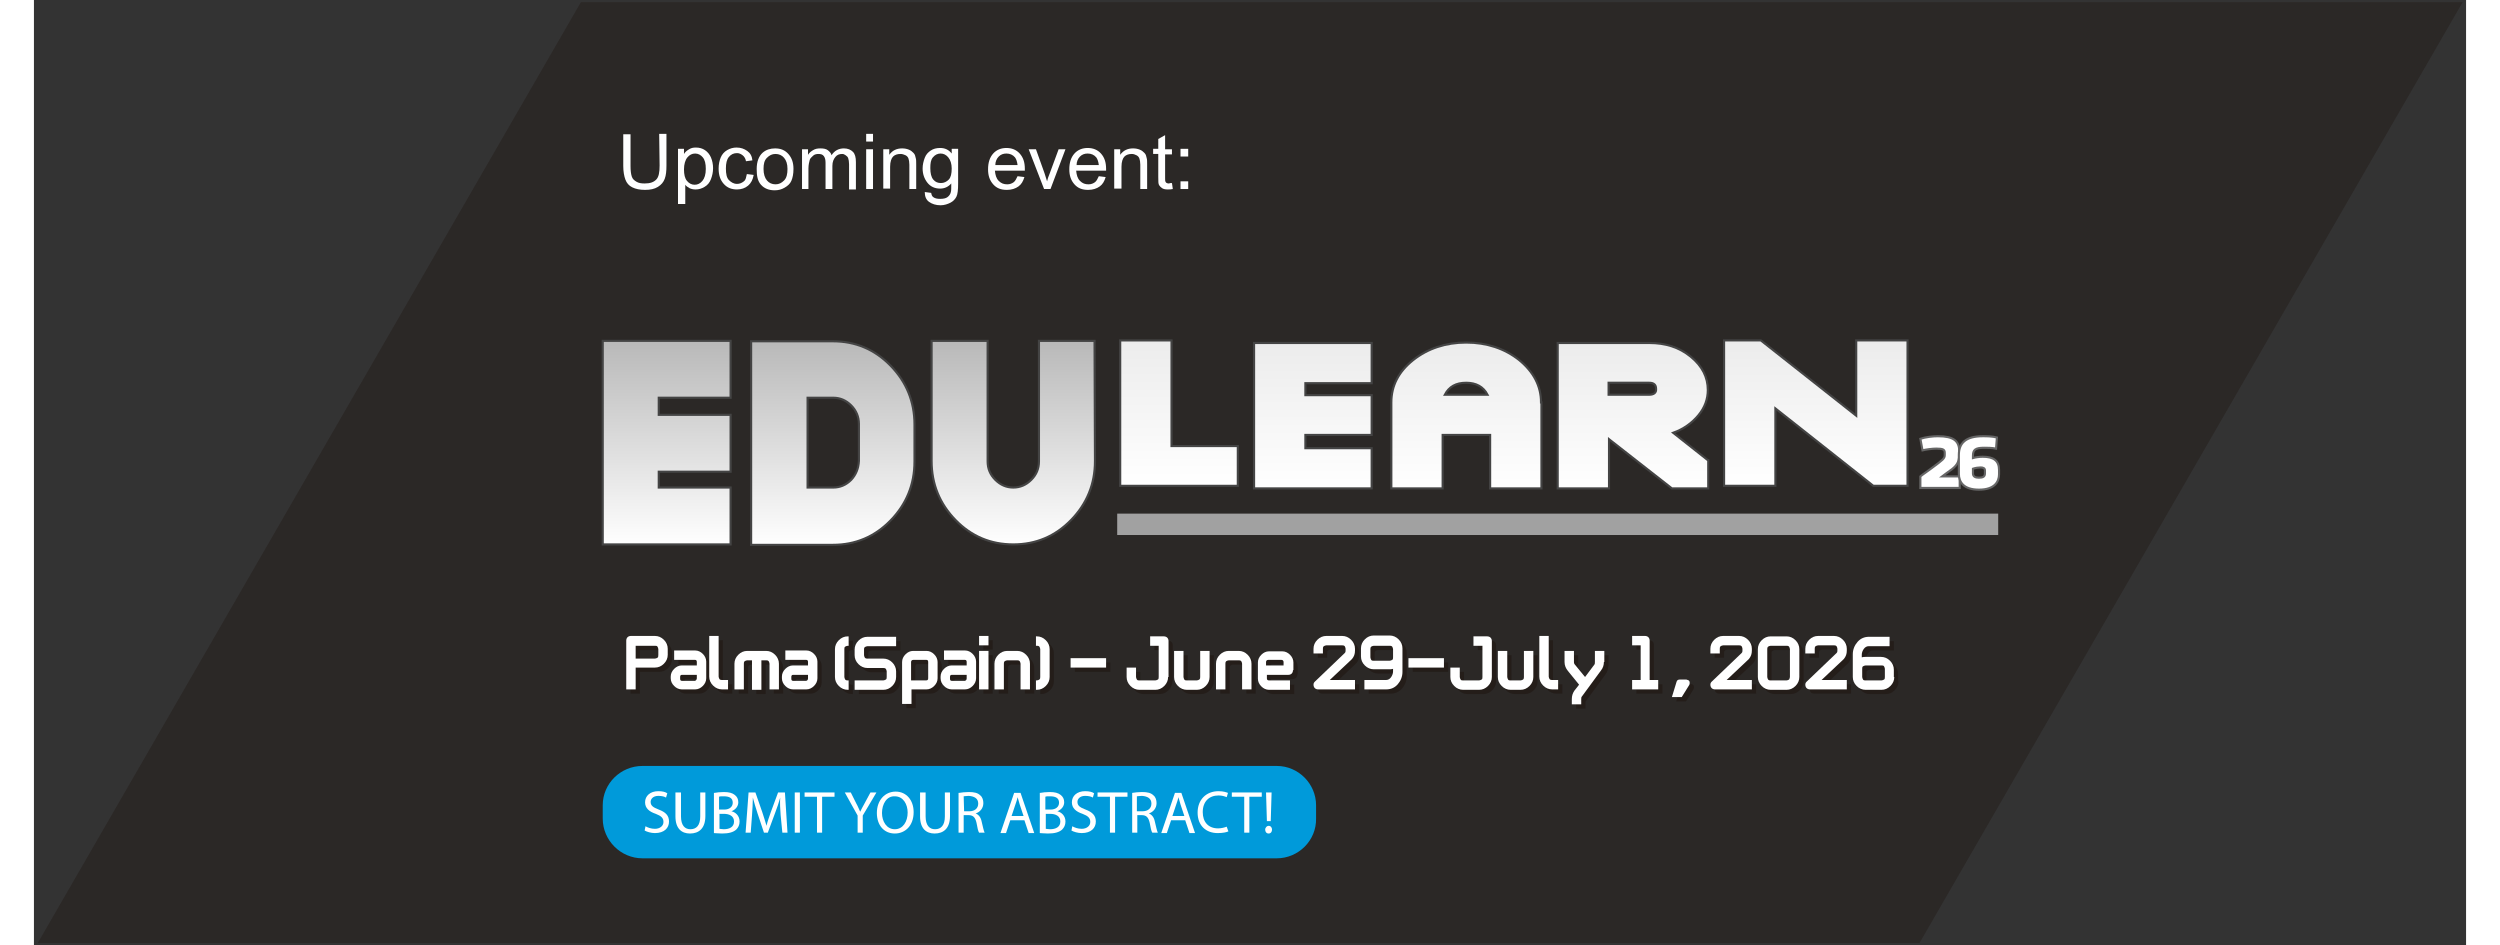 <svg width="449.67" height="170" xmlns="http://www.w3.org/2000/svg" x="0px" y="0px"
     viewBox="0 0 568.7 221" style="enable-background:new 0 0 568.7 221;" xml:space="preserve">

<rect x="0" y="0" width="568.7" height="221" fill="#333333" stroke="none"/>

<style type="text/css">
    .st0{opacity:0.44;enable-background:new    ;}
    .st1{fill:#211915;}
    .st2{fill:#FFFFFF;}
    .st3{fill:#009ADA;}
    .st4{opacity:0.73;}
    .st5{fill:url(#SVGID_1_);stroke:#444444;stroke-width:0.5;}
    .st6{fill:url(#SVGID_2_);stroke:#444444;stroke-width:0.5;}
    .st7{fill:url(#SVGID_3_);stroke:#444444;stroke-width:0.5;}
    .st8{fill:url(#SVGID_4_);stroke:#444444;stroke-width:0.5;}
    .st9{fill:url(#SVGID_5_);stroke:#444444;stroke-width:0.5;}
    .st10{fill:url(#SVGID_6_);stroke:#444444;stroke-width:0.5;}
    .st11{fill:url(#SVGID_7_);stroke:#444444;stroke-width:0.5;}
    .st12{fill:url(#SVGID_8_);stroke:#444444;stroke-width:0.5;}
    .st13{fill:#A1A1A1;}
    .st14{fill:#FFFFFF;stroke:#666666;stroke-width:0.5;}
</style>
    <g class="st0">
                <g>
                    <polygon class="st1" points="440.9,220.5 0.9,220.5 127.9,0.5 567.9,0.5 		"/>
                </g>
            </g>
    <g>
                <path class="st2" d="M146.2,31.3h1.7v7.4c0,1.3-0.1,2.3-0.4,3.1s-0.8,1.4-1.6,1.9s-1.8,0.7-3,0.7s-2.2-0.2-3-0.6s-1.3-1-1.6-1.8
		s-0.5-1.9-0.5-3.2v-7.4h1.7v7.4c0,1.1,0.1,1.9,0.3,2.5s0.6,0.9,1.1,1.2s1.1,0.4,1.9,0.4c1.3,0,2.1-0.3,2.7-0.9s0.8-1.7,0.8-3.3
		L146.2,31.3L146.2,31.3z"/>
        <path class="st2" d="M150.6,47.7V34.8h1.4V36c0.3-0.5,0.7-0.8,1.2-1.1s0.9-0.4,1.6-0.4c0.8,0,1.5,0.2,2.1,0.6s1.1,1,1.4,1.7
		s0.5,1.6,0.5,2.5c0,1-0.2,1.8-0.5,2.6s-0.8,1.4-1.5,1.8s-1.3,0.6-2.1,0.6c-0.5,0-1-0.1-1.4-0.3s-0.8-0.5-1-0.8v4.5L150.6,47.7z
		 M152,39.6c0,1.2,0.2,2.1,0.7,2.7s1.1,0.9,1.8,0.9s1.3-0.3,1.8-0.9s0.8-1.5,0.8-2.8c0-1.2-0.2-2.1-0.7-2.7s-1.1-0.9-1.8-0.9
		s-1.3,0.3-1.8,0.9S152,38.4,152,39.6z"/>
        <path class="st2" d="M166.7,40.7l1.6,0.2c-0.2,1.1-0.6,1.9-1.3,2.5s-1.6,0.9-2.6,0.9c-1.3,0-2.3-0.4-3.1-1.3s-1.2-2-1.2-3.6
		c0-1,0.2-1.9,0.5-2.6s0.8-1.3,1.5-1.7s1.4-0.6,2.2-0.6c1,0,1.8,0.3,2.5,0.8s1.1,1.2,1.2,2.2l-1.5,0.2c-0.1-0.6-0.4-1.1-0.8-1.4
		s-0.8-0.5-1.3-0.5c-0.8,0-1.4,0.3-1.9,0.9s-0.7,1.5-0.7,2.7c0,1.3,0.2,2.2,0.7,2.7s1.1,0.9,1.9,0.9c0.6,0,1.1-0.2,1.6-0.6
		S166.5,41.5,166.7,40.7z"/>
        <path class="st2" d="M169,39.5c0-1.7,0.5-3,1.4-3.8c0.8-0.7,1.8-1,2.9-1c1.3,0,2.3,0.4,3.1,1.3s1.2,2,1.2,3.5
		c0,1.2-0.2,2.1-0.5,2.8s-0.9,1.2-1.6,1.6s-1.4,0.6-2.3,0.6c-1.3,0-2.4-0.4-3.2-1.3S169,41.1,169,39.5z M170.6,39.5
		c0,1.2,0.3,2.1,0.8,2.7s1.2,0.9,2,0.9s1.4-0.3,2-0.9s0.8-1.5,0.8-2.7s-0.3-2-0.8-2.6s-1.2-0.9-2-0.9s-1.4,0.3-2,0.9
		S170.6,38.3,170.6,39.5z"/>
        <path class="st2" d="M179.6,44.2v-9.3h1.4v1.3c0.3-0.5,0.7-0.8,1.2-1.1s1-0.4,1.7-0.4s1.3,0.1,1.7,0.4s0.8,0.7,0.9,1.2
		c0.7-1.1,1.7-1.6,2.9-1.6c0.9,0,1.6,0.3,2.1,0.8s0.7,1.3,0.7,2.4v6.4h-1.6v-5.9c0-0.6-0.1-1.1-0.2-1.4s-0.3-0.5-0.6-0.7
		S189.3,36,189,36c-0.7,0-1.2,0.2-1.6,0.7s-0.7,1.1-0.7,2.1v5.4h-1.6v-6.1c0-0.7-0.1-1.2-0.4-1.6S184,36,183.4,36
		c-0.4,0-0.9,0.1-1.2,0.4s-0.7,0.6-0.8,1s-0.3,1.1-0.3,2v4.8H179.6z"/>
        <path class="st2" d="M194.6,33.1v-1.8h1.6v1.8H194.6z M194.6,44.2v-9.3h1.6v9.3H194.6z"/>
        <path class="st2" d="M198.6,44.2v-9.3h1.4v1.3c0.7-1,1.7-1.5,3-1.5c0.6,0,1.1,0.1,1.6,0.3s0.8,0.5,1.1,0.8s0.4,0.7,0.5,1.2
		c0.1,0.3,0.1,0.8,0.1,1.5v5.7h-1.6v-5.7c0-0.6-0.1-1.1-0.2-1.4s-0.3-0.6-0.7-0.8S203,36,202.6,36c-0.7,0-1.3,0.2-1.7,0.6
		s-0.7,1.2-0.7,2.4v5.1h-1.6V44.2z"/>
        <path class="st2" d="M208.3,44.9l1.5,0.2c0.1,0.5,0.2,0.8,0.5,1c0.4,0.3,0.9,0.4,1.6,0.4c0.7,0,1.3-0.1,1.7-0.4s0.7-0.7,0.8-1.2
		c0.1-0.3,0.1-1,0.1-2c-0.7,0.8-1.6,1.2-2.6,1.2c-1.3,0-2.3-0.5-3-1.4s-1.1-2-1.1-3.3c0-0.9,0.2-1.7,0.5-2.5s0.8-1.3,1.4-1.7
		s1.3-0.6,2.2-0.6c1.1,0,2,0.4,2.7,1.3v-1.1h1.5v8.1c0,1.5-0.1,2.5-0.4,3.1s-0.8,1.1-1.4,1.4S212.9,48,212,48c-1.1,0-2-0.3-2.7-0.8
		S208.3,45.9,208.3,44.9z M209.6,39.3c0,1.2,0.2,2.1,0.7,2.7s1.1,0.8,1.8,0.8s1.3-0.3,1.8-0.8s0.7-1.4,0.7-2.6c0-1.1-0.3-2-0.8-2.6
		s-1.1-0.9-1.8-0.9s-1.3,0.3-1.8,0.9S209.6,38.2,209.6,39.3z"/>
        <path class="st2" d="M230,41.2l1.6,0.2c-0.3,1-0.7,1.7-1.4,2.2s-1.6,0.8-2.7,0.8c-1.4,0-2.4-0.4-3.2-1.3s-1.2-2-1.2-3.5
		c0-1.6,0.4-2.8,1.2-3.7s1.9-1.3,3.1-1.3c1.2,0,2.3,0.4,3.1,1.3s1.2,2,1.2,3.6c0,0.1,0,0.2,0,0.4h-7c0.1,1,0.3,1.8,0.9,2.4
		s1.2,0.8,2,0.8c0.6,0,1.1-0.2,1.5-0.5S229.7,41.8,230,41.2z M224.8,38.6h5.2c-0.1-0.8-0.3-1.4-0.6-1.8c-0.5-0.6-1.2-0.9-2-0.9
		c-0.7,0-1.3,0.2-1.8,0.7S224.8,37.8,224.8,38.6z"/>
        <path class="st2" d="M236.2,44.2l-3.6-9.3h1.7l2,5.6c0.2,0.6,0.4,1.2,0.6,1.9c0.1-0.5,0.3-1.1,0.6-1.8l2.1-5.7h1.6l-3.5,9.3H236.2z
		"/>
        <path class="st2" d="M249,41.2l1.6,0.2c-0.3,1-0.7,1.7-1.4,2.2s-1.6,0.8-2.7,0.8c-1.4,0-2.4-0.4-3.2-1.3s-1.2-2-1.2-3.5
		c0-1.6,0.4-2.8,1.2-3.7s1.9-1.3,3.1-1.3c1.2,0,2.3,0.4,3.1,1.3s1.2,2,1.2,3.6c0,0.1,0,0.2,0,0.4h-7c0.1,1,0.3,1.8,0.9,2.4
		s1.2,0.8,2,0.8c0.6,0,1.1-0.2,1.5-0.5S248.7,41.8,249,41.2z M243.8,38.6h5.2c-0.1-0.8-0.3-1.4-0.6-1.8c-0.5-0.6-1.2-0.9-2-0.9
		c-0.7,0-1.3,0.2-1.8,0.7S243.8,37.8,243.8,38.6z"/>
        <path class="st2" d="M252.6,44.2v-9.3h1.4v1.3c0.7-1,1.7-1.5,3-1.5c0.6,0,1.1,0.1,1.6,0.3s0.8,0.5,1.1,0.8s0.4,0.7,0.5,1.2
		c0.1,0.3,0.1,0.8,0.1,1.5v5.7h-1.6v-5.7c0-0.6-0.1-1.1-0.2-1.4s-0.3-0.6-0.7-0.8s-0.7-0.3-1.1-0.3c-0.7,0-1.3,0.2-1.7,0.6
		s-0.7,1.2-0.7,2.4v5.1h-1.7L252.6,44.2L252.6,44.2z"/>
        <path class="st2" d="M266.1,42.8l0.2,1.4c-0.4,0.1-0.8,0.1-1.2,0.1c-0.6,0-1-0.1-1.3-0.3s-0.5-0.4-0.7-0.7s-0.2-0.9-0.2-1.9V36
		h-1.2v-1.2h1.2v-2.3l1.6-0.9v3.3h1.6v1.2h-1.6v5.5c0,0.5,0,0.7,0.1,0.9s0.1,0.2,0.3,0.3s0.3,0.1,0.5,0.1
		C265.6,42.8,265.8,42.8,266.1,42.8z"/>
        <path class="st2" d="M268.1,36.6v-1.8h1.8v1.8H268.1z M268.1,44.2v-1.8h1.8v1.8H268.1z"/>
            </g>
    <g>
                <path class="st3" d="M290.6,200.7H142.3c-5.1,0-9.3-4.2-9.3-9.3v-3.1c0-5.1,4.2-9.2,9.3-9.2h148.3c5.1,0,9.2,4.2,9.2,9.2v3.1
		C299.9,196.5,295.7,200.7,290.6,200.7z"/>
        <g>
                    <path class="st2" d="M143,193.2c0.5,0.3,1.3,0.6,2.2,0.6c1.2,0,2-0.7,2-1.6c0-0.9-0.5-1.4-1.8-1.9c-1.5-0.5-2.5-1.3-2.5-2.7
			c0-1.5,1.2-2.6,3.1-2.6c1,0,1.7,0.2,2.1,0.5l-0.3,1c-0.3-0.2-0.9-0.4-1.8-0.4c-1.3,0-1.8,0.8-1.8,1.4c0,0.9,0.6,1.3,1.9,1.8
			c1.6,0.6,2.4,1.4,2.4,2.8c0,1.5-1.1,2.7-3.3,2.7c-0.9,0-1.9-0.3-2.4-0.6L143,193.2z"/>
            <path class="st2" d="M151.3,185.3v5.6c0,2.1,0.9,3,2.2,3c1.4,0,2.3-0.9,2.3-3v-5.6h1.2v5.5c0,2.9-1.5,4.1-3.6,4.1
			c-1.9,0-3.4-1.1-3.4-4v-5.6H151.3z"/>
            <path class="st2" d="M159.1,185.4c0.5-0.1,1.4-0.2,2.2-0.2c1.2,0,2,0.2,2.6,0.7c0.5,0.4,0.8,0.9,0.8,1.7c0,0.9-0.6,1.7-1.6,2.1
			l0,0c0.9,0.2,1.9,1,1.9,2.4c0,0.8-0.3,1.4-0.8,1.9c-0.7,0.6-1.7,0.9-3.3,0.9c-0.8,0-1.5-0.1-1.9-0.1v-9.4H159.1z M160.3,189.3h1.1
			c1.3,0,2-0.7,2-1.6c0-1.1-0.8-1.5-2.1-1.5c-0.6,0-0.9,0-1.1,0.1v3H160.3z M160.3,193.8c0.2,0,0.6,0.1,1,0.1c1.3,0,2.4-0.5,2.4-1.8
			s-1.1-1.8-2.4-1.8h-1V193.8z"/>
            <path class="st2" d="M174.6,190.6c-0.1-1.3-0.2-2.9-0.1-4.1l0,0c-0.3,1.1-0.7,2.3-1.2,3.6l-1.7,4.6h-0.9l-1.5-4.5
			c-0.4-1.3-0.8-2.5-1.1-3.7l0,0c0,1.2-0.1,2.8-0.2,4.2l-0.3,4h-1.2l0.7-9.4h1.6l1.6,4.6c0.4,1.2,0.7,2.2,1,3.2l0,0
			c0.2-1,0.6-2,1-3.2l1.7-4.6h1.6l0.6,9.4H175L174.6,190.6z"/>
            <path class="st2" d="M179.1,185.3v9.4h-1.2v-9.4H179.1z"/>
            <path class="st2" d="M183.1,186.3h-2.9v-1h7v1h-2.9v8.4h-1.2L183.1,186.3L183.1,186.3z"/>
            <path class="st2" d="M192.6,194.7v-4l-3-5.4h1.4l1.3,2.6c0.4,0.7,0.6,1.3,0.9,1.9l0,0c0.3-0.6,0.6-1.2,1-1.9l1.4-2.6h1.4l-3.2,5.4
			v4H192.6z"/>
            <path class="st2" d="M205.7,189.9c0,3.2-2,5-4.4,5c-2.5,0-4.2-1.9-4.2-4.8c0-3,1.9-5,4.4-5C204,185.1,205.7,187.1,205.7,189.9z
			 M198.3,190.1c0,2,1.1,3.8,3,3.8s3-1.8,3-3.9c0-1.9-1-3.8-3-3.8C199.4,186.1,198.3,188,198.3,190.1z"/>
            <path class="st2" d="M208.5,185.3v5.6c0,2.1,0.9,3,2.2,3c1.4,0,2.3-0.9,2.3-3v-5.6h1.2v5.5c0,2.9-1.5,4.1-3.6,4.1
			c-1.9,0-3.4-1.1-3.4-4v-5.6H208.5z"/>
            <path class="st2" d="M216.3,185.4c0.6-0.1,1.5-0.2,2.3-0.2c1.3,0,2.1,0.2,2.7,0.8c0.5,0.4,0.7,1.1,0.7,1.8c0,1.2-0.8,2.1-1.8,2.4
			l0,0c0.7,0.3,1.2,0.9,1.4,1.9c0.3,1.3,0.5,2.2,0.7,2.6H221c-0.2-0.3-0.4-1.1-0.6-2.3c-0.3-1.3-0.8-1.8-1.9-1.8h-1.1v4.1h-1.2v-9.3
			H216.3z M217.5,189.7h1.2c1.3,0,2.1-0.7,2.1-1.8c0-1.2-0.9-1.7-2.2-1.8c-0.6,0-1,0.1-1.2,0.1L217.5,189.7L217.5,189.7z"/>
            <path class="st2" d="M228.3,191.8l-1,3H226l3.2-9.4h1.5l3.2,9.4h-1.3l-1-3H228.3z M231.4,190.8l-0.9-2.7c-0.2-0.6-0.3-1.2-0.5-1.7
			l0,0c-0.1,0.6-0.3,1.1-0.5,1.7l-0.9,2.7H231.4z"/>
            <path class="st2" d="M235.3,185.4c0.5-0.1,1.4-0.2,2.2-0.2c1.2,0,2,0.2,2.6,0.7c0.5,0.4,0.8,0.9,0.8,1.7c0,0.9-0.6,1.7-1.6,2.1
			l0,0c0.9,0.2,1.9,1,1.9,2.4c0,0.8-0.3,1.4-0.8,1.9c-0.7,0.6-1.7,0.9-3.3,0.9c-0.8,0-1.5-0.1-1.9-0.1v-9.4H235.3z M236.6,189.3h1.1
			c1.3,0,2-0.7,2-1.6c0-1.1-0.8-1.5-2.1-1.5c-0.6,0-0.9,0-1.1,0.1v3H236.6z M236.6,193.8c0.2,0,0.6,0.1,1,0.1c1.3,0,2.4-0.5,2.4-1.8
			s-1.1-1.8-2.4-1.8h-1V193.8z"/>
            <path class="st2" d="M242.8,193.2c0.5,0.3,1.3,0.6,2.2,0.6c1.2,0,2-0.7,2-1.6c0-0.9-0.5-1.4-1.8-1.9c-1.5-0.5-2.5-1.3-2.5-2.7
			c0-1.5,1.2-2.6,3.1-2.6c1,0,1.7,0.2,2.1,0.5l-0.3,1c-0.3-0.2-0.9-0.4-1.8-0.4c-1.3,0-1.8,0.8-1.8,1.4c0,0.9,0.6,1.3,1.9,1.8
			c1.6,0.6,2.4,1.4,2.4,2.8c0,1.5-1.1,2.7-3.3,2.7c-0.9,0-1.9-0.3-2.4-0.6L242.8,193.2z"/>
            <path class="st2" d="M251.6,186.3h-2.9v-1h7v1h-2.9v8.4h-1.2L251.6,186.3L251.6,186.3z"/>
            <path class="st2" d="M256.8,185.4c0.6-0.1,1.5-0.2,2.3-0.2c1.3,0,2.1,0.2,2.7,0.8c0.5,0.4,0.7,1.1,0.7,1.8c0,1.2-0.8,2.1-1.8,2.4
			l0,0c0.7,0.3,1.2,0.9,1.4,1.9c0.3,1.3,0.5,2.2,0.7,2.6h-1.3c-0.2-0.3-0.4-1.1-0.6-2.3c-0.3-1.3-0.8-1.8-1.9-1.8h-1v4.1h-1.2V185.4
			z M258,189.7h1.2c1.3,0,2.1-0.7,2.1-1.8c0-1.2-0.9-1.7-2.2-1.8c-0.6,0-1,0.1-1.2,0.1v3.5H258z"/>
            <path class="st2" d="M265.9,191.8l-1,3h-1.3l3.2-9.4h1.5l3.2,9.4h-1.3l-1-3H265.9z M269,190.8l-0.9-2.7c-0.2-0.6-0.3-1.2-0.5-1.7
			l0,0c-0.1,0.6-0.3,1.1-0.5,1.7l-0.9,2.7H269z"/>
            <path class="st2" d="M279.3,194.4c-0.4,0.2-1.3,0.4-2.5,0.4c-2.7,0-4.7-1.7-4.7-4.8c0-3,2-5,4.9-5c1.2,0,1.9,0.3,2.2,0.4l-0.3,1
			c-0.5-0.2-1.1-0.4-1.9-0.4c-2.2,0-3.7,1.4-3.7,3.9c0,2.3,1.3,3.8,3.6,3.8c0.7,0,1.5-0.2,2-0.4L279.3,194.4z"/>
            <path class="st2" d="M283,186.3h-2.9v-1h7v1h-2.9v8.4H283V186.3z"/>
            <path class="st2" d="M287.9,194c0-0.5,0.4-0.9,0.8-0.9c0.5,0,0.8,0.4,0.8,0.9s-0.3,0.9-0.8,0.9C288.2,194.9,287.9,194.5,287.9,194
			z M288.3,192l-0.2-6.7h1.3l-0.2,6.7H288.3z"/>
                </g>
            </g>
    <g>
                <g class="st4">
                    <path class="st1" d="M149.2,154.1c0,0.8-0.3,1.5-0.9,2.1c-0.6,0.6-1.3,0.9-2.1,0.9h-4.5v5.1h-2.2v-11.4c0-0.3,0.1-0.6,0.3-0.8
			s0.5-0.3,0.8-0.3h5.6c0.8,0,1.5,0.3,2.1,0.9c0.6,0.6,0.9,1.3,0.9,2.1V154.1z M147,154.1v-1.3c0-0.2-0.1-0.4-0.2-0.6
			s-0.4-0.2-0.6-0.2h-4.5v3h4.5c0.2,0,0.4-0.1,0.6-0.2S147,154.3,147,154.1z"/>
                    <path class="st1" d="M158.2,159.6c0,0.7-0.3,1.3-0.8,1.8c-0.5,0.5-1.1,0.8-1.8,0.8h-3.1c-0.7,0-1.3-0.3-1.8-0.8
			c-0.5-0.5-0.8-1.1-0.8-1.8v-0.4c0-0.7,0.3-1.3,0.8-1.8c0.5-0.5,1.1-0.8,1.8-0.8h3.5v-0.8c0-0.3-0.1-0.5-0.4-0.5h-4.9v-2.2h4.9
			c0.7,0,1.3,0.3,1.8,0.8c0.5,0.5,0.8,1.1,0.8,1.8V159.6z M156,159.6v-0.8h-3.5c-0.3,0-0.4,0.2-0.4,0.5v0.4c0,0.3,0.1,0.5,0.4,0.5
			h3.1C155.8,160.1,156,159.9,156,159.6z"/>
                    <path class="st1" d="M163.3,162.2h-1.4c-0.8,0-1.5-0.3-2.1-0.9s-0.9-1.3-0.9-2.1v-9.5h2.2v9.5c0,0.2,0.1,0.4,0.2,0.6
			c0.2,0.2,0.4,0.2,0.6,0.2h1.4V162.2z"/>
                    <path class="st1" d="M175.2,162.2H173v-6c0-0.2-0.1-0.4-0.2-0.6c-0.2-0.2-0.4-0.2-0.6-0.2h-1.1v6.9h-2.2v-6.9h-1.1
			c-0.2,0-0.4,0.1-0.6,0.2c-0.2,0.2-0.2,0.4-0.2,0.6v6h-2.2v-6c0-0.8,0.3-1.5,0.9-2.1s1.3-0.9,2.1-0.9h4.4c0.8,0,1.5,0.3,2.1,0.9
			c0.6,0.6,0.9,1.3,0.9,2.1V162.2z"/>
                    <path class="st1" d="M184.2,159.6c0,0.7-0.3,1.3-0.8,1.8c-0.5,0.5-1.1,0.8-1.8,0.8h-3.1c-0.7,0-1.3-0.3-1.8-0.8
			c-0.5-0.5-0.8-1.1-0.8-1.8v-0.4c0-0.7,0.3-1.3,0.8-1.8c0.5-0.5,1.1-0.8,1.8-0.8h3.5v-0.8c0-0.3-0.1-0.5-0.4-0.5h-4.9v-2.2h4.9
			c0.7,0,1.3,0.3,1.8,0.8c0.5,0.5,0.8,1.1,0.8,1.8V159.6z M182,159.6v-0.8h-3.5c-0.3,0-0.4,0.2-0.4,0.5v0.4c0,0.3,0.1,0.5,0.4,0.5
			h3.1C181.9,160.1,182,159.9,182,159.6z"/>
                    <path class="st1" d="M191.5,162.3h-0.2c-0.8,0-1.5-0.3-2.1-0.9c-0.6-0.6-0.9-1.3-0.9-2.1v-6.5c0-0.8,0.3-1.5,0.9-2.1
			s1.3-0.9,2.1-0.9h0.2v2.2h-0.2c-0.2,0-0.4,0.1-0.6,0.2s-0.2,0.4-0.2,0.6v6.5c0,0.2,0.1,0.4,0.2,0.6c0.2,0.2,0.4,0.2,0.6,0.2h0.2
			V162.3z"/>
                    <path class="st1" d="M202.6,159.3c0,0.8-0.3,1.5-0.9,2.1s-1.3,0.9-2.1,0.9h-6.7v-2.2h6.7c0.2,0,0.4-0.1,0.6-0.2s0.2-0.4,0.2-0.6
			v-1.3c0-0.2-0.1-0.4-0.2-0.6c-0.2-0.2-0.4-0.2-0.6-0.2h-3.7c-0.8,0-1.5-0.3-2.1-0.9s-0.9-1.3-0.9-2.1v-1.3c0-0.8,0.3-1.5,0.9-2.1
			s1.3-0.9,2.1-0.9h6.7v2.2h-6.7c-0.2,0-0.4,0.1-0.6,0.2c-0.2,0.2-0.2,0.3-0.2,0.6v1.3c0,0.2,0.1,0.4,0.2,0.6
			c0.2,0.2,0.4,0.2,0.6,0.2h3.7c0.8,0,1.5,0.3,2.1,0.9s0.9,1.3,0.9,2.1V159.3z"/>
                    <path class="st1" d="M212.3,159.6c0,0.7-0.3,1.3-0.8,1.8c-0.5,0.5-1.1,0.8-1.8,0.8h-3.5v3.4H204v-9.8c0-0.7,0.3-1.3,0.8-1.8
			s1.1-0.8,1.8-0.8h3.1c0.7,0,1.3,0.3,1.8,0.8c0.5,0.5,0.8,1.1,0.8,1.8V159.6z M210.1,159.6v-3.8c0-0.3-0.1-0.5-0.4-0.5h-3.1
			c-0.3,0-0.5,0.2-0.5,0.5v4.3h3.5C210,160.1,210.1,159.9,210.1,159.6z"/>
                    <path class="st1" d="M221.3,159.6c0,0.7-0.3,1.3-0.8,1.8c-0.5,0.5-1.1,0.8-1.8,0.8h-3.1c-0.7,0-1.3-0.3-1.8-0.8
			c-0.5-0.5-0.8-1.1-0.8-1.8v-0.4c0-0.7,0.3-1.3,0.8-1.8c0.5-0.5,1.1-0.8,1.8-0.8h3.5v-0.8c0-0.3-0.1-0.5-0.4-0.5h-4.9v-2.2h4.9
			c0.7,0,1.3,0.3,1.8,0.8c0.5,0.5,0.8,1.1,0.8,1.8V159.6z M219.1,159.6v-0.8h-3.5c-0.3,0-0.4,0.2-0.4,0.5v0.4c0,0.3,0.1,0.5,0.4,0.5
			h3.1C219,160.1,219.1,159.9,219.1,159.6z"/>
                    <path class="st1" d="M224.2,151.9H222v-2.2h2.2V151.9z M224.2,162.2H222v-9h2.2V162.2z"/>
                    <path class="st1" d="M233.9,162.2h-2.2v-6c0-0.2-0.1-0.4-0.2-0.6c-0.2-0.2-0.4-0.2-0.6-0.2h-2.3c-0.2,0-0.4,0.1-0.6,0.2
			c-0.2,0.2-0.2,0.4-0.2,0.6v6h-2.2v-6c0-0.8,0.3-1.5,0.9-2.1c0.6-0.6,1.3-0.9,2.1-0.9h2.3c0.8,0,1.5,0.3,2.1,0.9
			c0.6,0.6,0.9,1.3,0.9,2.1V162.2z"/>
                    <path class="st1" d="M238.5,159.3c0,0.8-0.3,1.5-0.9,2.1c-0.6,0.6-1.3,0.9-2.1,0.9h-0.2v-2.2h0.2c0.2,0,0.4-0.1,0.6-0.2
			c0.2-0.2,0.2-0.4,0.2-0.6v-6.5c0-0.2-0.1-0.4-0.2-0.6c-0.2-0.2-0.4-0.2-0.6-0.2h-0.2v-2.2h0.2c0.8,0,1.5,0.3,2.1,0.9
			s0.9,1.3,0.9,2.1V159.3z"/>
                    <path class="st1" d="M251.7,157.1h-8.3v-2.2h8.3V157.1z"/>
                    <path class="st1" d="M266.2,159.3c0,0.8-0.3,1.5-0.9,2.1s-1.3,0.9-2.1,0.9h-3.7c-0.8,0-1.5-0.3-2.1-0.9s-0.9-1.3-0.9-2.1v-2.2h2.2
			v2.2c0,0.2,0.1,0.4,0.2,0.6s0.4,0.2,0.6,0.2h3.7c0.2,0,0.4-0.1,0.6-0.2s0.2-0.4,0.2-0.6v-7.3H262v-2.2h3.2c0.3,0,0.6,0.1,0.8,0.3
			s0.3,0.5,0.3,0.8V159.3z"/>
                    <path class="st1" d="M275.9,159.3c0,0.8-0.3,1.5-0.9,2.1c-0.6,0.6-1.3,0.9-2.1,0.9h-2.3c-0.8,0-1.5-0.3-2.1-0.9
			c-0.6-0.6-0.9-1.3-0.9-2.1v-6.1h2.2v6.1c0,0.2,0.1,0.4,0.2,0.6s0.4,0.2,0.6,0.2h2.3c0.2,0,0.4-0.1,0.6-0.2
			c0.2-0.2,0.2-0.4,0.2-0.6v-6.1h2.2V159.3z"/>
                    <path class="st1" d="M285.7,162.2h-2.2v-6c0-0.2-0.1-0.4-0.2-0.6c-0.2-0.2-0.4-0.2-0.6-0.2h-2.3c-0.2,0-0.4,0.1-0.6,0.2
			c-0.2,0.2-0.2,0.4-0.2,0.6v6h-2.2v-6c0-0.8,0.3-1.5,0.9-2.1c0.6-0.6,1.3-0.9,2.1-0.9h2.3c0.8,0,1.5,0.3,2.1,0.9
			c0.6,0.6,0.9,1.3,0.9,2.1V162.2z"/>
                    <path class="st1" d="M295.4,157.7c0,0.3-0.1,0.6-0.3,0.8s-0.5,0.3-0.8,0.3h-5v0.8c0,0.3,0.1,0.5,0.5,0.5h4.9v2.2h-4.9
			c-0.7,0-1.3-0.3-1.8-0.8c-0.5-0.5-0.8-1.1-0.8-1.8v-3.8c0-0.7,0.3-1.3,0.8-1.8c0.5-0.5,1.1-0.8,1.8-0.8h3.1c0.7,0,1.3,0.3,1.8,0.8
			c0.5,0.5,0.8,1.1,0.8,1.8V157.7z M293.2,156.6v-0.8c0-0.3-0.2-0.5-0.5-0.5h-3.1c-0.3,0-0.5,0.2-0.5,0.5v0.8H293.2z"/>
                    <path class="st1" d="M309.9,162.2h-8.6c-0.3,0-0.6-0.1-0.8-0.3s-0.3-0.5-0.3-0.8c0-0.3,0.1-0.5,0.3-0.7l7-6.7
			c0.2-0.2,0.2-0.4,0.2-0.6v-0.4c0-0.2-0.1-0.4-0.2-0.6c-0.2-0.2-0.4-0.2-0.6-0.2h-3.7c-0.2,0-0.4,0.1-0.6,0.2
			c-0.2,0.2-0.2,0.4-0.2,0.6v1.1h-2.2v-1.1c0-0.8,0.3-1.5,0.9-2.1s1.3-0.9,2.1-0.9h3.7c0.8,0,1.5,0.3,2.1,0.9s0.9,1.3,0.9,2.1v0.4
			c0,0.8-0.2,1.4-0.7,2l-5.2,4.9h5.9V162.2z"/>
                    <path class="st1" d="M321,158.1c0,1.1-0.4,2.1-1.1,2.9c-0.7,0.8-1.6,1.2-2.7,1.2h-5.1v-2.2h5.1c0.4,0,0.8-0.2,1.1-0.6
			c0.3-0.4,0.5-0.9,0.5-1.4v-0.6c-0.4,0.1-0.6,0.1-0.8,0.1h-3.7c-0.8,0-1.5-0.3-2.1-0.9s-0.9-1.3-0.9-2.1v-1.9
			c0-0.8,0.3-1.5,0.9-2.1s1.3-0.9,2.1-0.9h3.7c0.8,0,1.5,0.3,2.1,0.9s0.9,1.3,0.9,2.1V158.1z M318.8,154.7v-1.9
			c0-0.2-0.1-0.4-0.2-0.6c-0.2-0.2-0.4-0.2-0.6-0.2h-3.7c-0.2,0-0.4,0.1-0.6,0.2c-0.2,0.2-0.2,0.4-0.2,0.6v1.9
			c0,0.2,0.1,0.4,0.2,0.6s0.4,0.2,0.6,0.2h3.7c0.2,0,0.4-0.1,0.6-0.2S318.8,154.9,318.8,154.7z"/>
                    <path class="st1" d="M330.7,157.1h-8.3v-2.2h8.3V157.1z"/>
                    <path class="st1" d="M341.9,159.3c0,0.8-0.3,1.5-0.9,2.1s-1.3,0.9-2.1,0.9h-3.7c-0.8,0-1.5-0.3-2.1-0.9s-0.9-1.3-0.9-2.1v-2.2h2.2
			v2.2c0,0.2,0.1,0.4,0.2,0.6s0.4,0.2,0.6,0.2h3.7c0.2,0,0.4-0.1,0.6-0.2s0.2-0.4,0.2-0.6v-7.3h-2.1v-2.2h3.2c0.3,0,0.6,0.1,0.8,0.3
			s0.3,0.5,0.3,0.8V159.3z"/>
                    <path class="st1" d="M351.6,159.3c0,0.8-0.3,1.5-0.9,2.1s-1.3,0.9-2.1,0.9h-2.3c-0.8,0-1.5-0.3-2.1-0.9c-0.6-0.6-0.9-1.3-0.9-2.1
			v-6.1h2.2v6.1c0,0.2,0.1,0.4,0.2,0.6s0.4,0.2,0.6,0.2h2.3c0.2,0,0.4-0.1,0.6-0.2c0.2-0.2,0.2-0.4,0.2-0.6v-6.1h2.2V159.3z"/>
                    <path class="st1" d="M357.4,162.2h-1.4c-0.8,0-1.5-0.3-2.1-0.9s-0.9-1.3-0.9-2.1v-9.5h2.2v9.5c0,0.2,0.1,0.4,0.2,0.6
			c0.2,0.2,0.4,0.2,0.6,0.2h1.4V162.2z"/>
                    <path class="st1" d="M368.1,155.8c0,0.7-0.2,1.4-0.7,2l-4.4,6c-0.2,0.2-0.2,0.4-0.2,0.7v1.2h-2.2v-1.2c0-0.8,0.2-1.4,0.6-2
			l1.1-1.4l-2.6-3.2c-0.5-0.6-0.8-1.3-0.8-2.1v-2.6h2.2v2.6c0,0.3,0.1,0.5,0.3,0.7l2.3,2.8l2.1-2.8c0.2-0.2,0.2-0.4,0.2-0.7v-2.6
			h2.2V155.8z"/>
                    <path class="st1" d="M380.8,162.2h-6.1v-2.2h2v-8.1h-2v-2.2h3c0.3,0,0.6,0.1,0.8,0.3c0.2,0.2,0.3,0.5,0.3,0.8v9.2h2V162.2z"/>
                    <path class="st1" d="M388.1,160.3c0.1,0.3,0.1,0.5,0,0.8l-1.8,2.9h-2.3l1.1-3.6c0.1-0.3,0.3-0.5,0.7-0.5h1.6
			C387.8,160,388,160.1,388.1,160.3z"/>
                    <path class="st1" d="M402.7,162.2h-8.6c-0.3,0-0.6-0.1-0.8-0.3s-0.3-0.5-0.3-0.8c0-0.3,0.1-0.5,0.3-0.7l7-6.7
			c0.2-0.2,0.2-0.4,0.2-0.6v-0.4c0-0.2-0.1-0.4-0.2-0.6c-0.2-0.2-0.4-0.2-0.6-0.2H396c-0.2,0-0.4,0.1-0.6,0.2
			c-0.2,0.2-0.2,0.4-0.2,0.6v1.1H393v-1.1c0-0.8,0.3-1.5,0.9-2.1s1.3-0.9,2.1-0.9h3.7c0.8,0,1.5,0.3,2.1,0.9s0.9,1.3,0.9,2.1v0.4
			c0,0.8-0.2,1.4-0.7,2l-5.2,4.9h5.9V162.2z"/>
                    <path class="st1" d="M413.8,159.3c0,0.8-0.3,1.5-0.9,2.1s-1.3,0.9-2.1,0.9h-3.7c-0.8,0-1.5-0.3-2.1-0.9s-0.9-1.3-0.9-2.1v-6.5
			c0-0.8,0.3-1.5,0.9-2.1s1.3-0.9,2.1-0.9h3.7c0.8,0,1.5,0.3,2.1,0.9s0.9,1.3,0.9,2.1V159.3z M411.6,159.3v-6.5
			c0-0.2-0.1-0.4-0.2-0.6c-0.2-0.2-0.4-0.2-0.6-0.2h-3.7c-0.2,0-0.4,0.1-0.6,0.2c-0.2,0.2-0.2,0.4-0.2,0.6v6.5
			c0,0.2,0.1,0.4,0.2,0.6c0.2,0.2,0.4,0.2,0.6,0.2h3.7c0.2,0,0.4-0.1,0.6-0.2C411.5,159.7,411.6,159.5,411.6,159.3z"/>
                    <path class="st1" d="M424.9,162.2h-8.6c-0.3,0-0.6-0.1-0.8-0.3s-0.3-0.5-0.3-0.8c0-0.3,0.1-0.5,0.3-0.7l7-6.7
			c0.2-0.2,0.2-0.4,0.2-0.6v-0.4c0-0.2-0.1-0.4-0.2-0.6c-0.2-0.2-0.4-0.2-0.6-0.2h-3.7c-0.2,0-0.4,0.1-0.6,0.2
			c-0.2,0.2-0.2,0.4-0.2,0.6v1.1h-2.2v-1.1c0-0.8,0.3-1.5,0.9-2.1s1.3-0.9,2.1-0.9h3.7c0.8,0,1.5,0.3,2.1,0.9s0.9,1.3,0.9,2.1v0.4
			c0,0.8-0.2,1.4-0.7,2l-5.2,4.9h5.9V162.2z"/>
                    <path class="st1" d="M436,159.3c0,0.8-0.3,1.5-0.9,2.1c-0.6,0.6-1.3,0.9-2.1,0.9h-3.7c-0.8,0-1.5-0.3-2.1-0.9
			c-0.6-0.6-0.9-1.3-0.9-2.1v-5.3c0-1.1,0.4-2.1,1.1-2.9s1.6-1.2,2.7-1.2h4.8v2.2H430c-0.4,0-0.8,0.2-1.1,0.6
			c-0.3,0.4-0.5,0.9-0.5,1.4v0.6c0.3-0.1,0.6-0.1,0.8-0.1h3.7c0.8,0,1.5,0.3,2.1,0.9c0.6,0.6,0.9,1.3,0.9,2.1V159.3z M433.8,159.3
			v-1.9c0-0.2-0.1-0.4-0.2-0.6s-0.4-0.2-0.6-0.2h-3.7c-0.2,0-0.4,0.1-0.6,0.2s-0.2,0.4-0.2,0.6v1.9c0,0.2,0.1,0.4,0.2,0.6
			s0.4,0.2,0.6,0.2h3.7c0.2,0,0.4-0.1,0.6-0.2S433.8,159.5,433.8,159.3z"/>
                </g>
        <g>
                    <g>
                        <path class="st2" d="M148.2,153.1c0,0.8-0.3,1.5-0.9,2.1c-0.6,0.6-1.3,0.9-2.1,0.9h-4.5v5.1h-2.2v-11.4c0-0.3,0.1-0.6,0.3-0.8
				s0.5-0.3,0.8-0.3h5.6c0.8,0,1.5,0.3,2.1,0.9c0.6,0.6,0.9,1.3,0.9,2.1V153.1z M146,153.1v-1.3c0-0.2-0.1-0.4-0.2-0.6
				s-0.4-0.2-0.6-0.2h-4.5v3h4.5c0.2,0,0.4-0.1,0.6-0.2S146,153.3,146,153.1z"/>
                        <path class="st2" d="M157.2,158.6c0,0.7-0.3,1.3-0.8,1.8c-0.5,0.5-1.1,0.8-1.8,0.8h-3.1c-0.7,0-1.3-0.3-1.8-0.8
				c-0.5-0.5-0.8-1.1-0.8-1.8v-0.4c0-0.7,0.3-1.3,0.8-1.8c0.5-0.5,1.1-0.8,1.8-0.8h3.5v-0.8c0-0.3-0.1-0.5-0.4-0.5h-4.9v-2.2h4.9
				c0.7,0,1.3,0.3,1.8,0.8c0.5,0.5,0.8,1.1,0.8,1.8V158.6z M155,158.6v-0.8h-3.5c-0.3,0-0.4,0.2-0.4,0.5v0.4c0,0.3,0.1,0.5,0.4,0.5
				h3.1C154.8,159.1,155,158.9,155,158.6z"/>
                        <path class="st2" d="M162.3,161.2h-1.4c-0.8,0-1.5-0.3-2.1-0.9s-0.9-1.3-0.9-2.1v-9.5h2.2v9.5c0,0.2,0.1,0.4,0.2,0.6
				c0.2,0.2,0.4,0.2,0.6,0.2h1.4V161.2z"/>
                        <path class="st2" d="M174.2,161.2H172v-6c0-0.2-0.1-0.4-0.2-0.6c-0.2-0.2-0.4-0.2-0.6-0.2h-1.1v6.9h-2.2v-6.9h-1.1
				c-0.2,0-0.4,0.1-0.6,0.2c-0.2,0.2-0.2,0.4-0.2,0.6v6h-2.2v-6c0-0.8,0.3-1.5,0.9-2.1s1.3-0.9,2.1-0.9h4.4c0.8,0,1.5,0.3,2.1,0.9
				c0.6,0.6,0.9,1.3,0.9,2.1V161.2z"/>
                        <path class="st2" d="M183.2,158.6c0,0.7-0.3,1.3-0.8,1.8c-0.5,0.5-1.1,0.8-1.8,0.8h-3.1c-0.7,0-1.3-0.3-1.8-0.8
				c-0.5-0.5-0.8-1.1-0.8-1.8v-0.4c0-0.7,0.3-1.3,0.8-1.8c0.5-0.5,1.1-0.8,1.8-0.8h3.5v-0.8c0-0.3-0.1-0.5-0.4-0.5h-4.9v-2.2h4.9
				c0.7,0,1.3,0.3,1.8,0.8c0.5,0.5,0.8,1.1,0.8,1.8V158.6z M181,158.6v-0.8h-3.5c-0.3,0-0.4,0.2-0.4,0.5v0.4c0,0.3,0.1,0.5,0.4,0.5
				h3.1C180.9,159.1,181,158.9,181,158.6z"/>
                        <path class="st2" d="M190.5,161.3h-0.2c-0.8,0-1.5-0.3-2.1-0.9c-0.6-0.6-0.9-1.3-0.9-2.1v-6.5c0-0.8,0.3-1.5,0.9-2.1
				s1.3-0.9,2.1-0.9h0.2v2.2h-0.2c-0.2,0-0.4,0.1-0.6,0.2s-0.2,0.4-0.2,0.6v6.5c0,0.2,0.1,0.4,0.2,0.6c0.2,0.2,0.4,0.2,0.6,0.2h0.2
				V161.3z"/>
                        <path class="st2" d="M201.6,158.3c0,0.8-0.3,1.5-0.9,2.1s-1.3,0.9-2.1,0.9h-6.7v-2.2h6.7c0.2,0,0.4-0.1,0.6-0.2s0.2-0.4,0.2-0.6
				v-1.3c0-0.2-0.1-0.4-0.2-0.6c-0.2-0.2-0.4-0.2-0.6-0.2h-3.7c-0.8,0-1.5-0.3-2.1-0.9s-0.9-1.3-0.9-2.1v-1.3c0-0.8,0.3-1.5,0.9-2.1
				s1.3-0.9,2.1-0.9h6.7v2.2h-6.7c-0.2,0-0.4,0.1-0.6,0.2c-0.2,0.2-0.2,0.3-0.2,0.6v1.3c0,0.2,0.1,0.4,0.2,0.6
				c0.2,0.2,0.4,0.2,0.6,0.2h3.7c0.8,0,1.5,0.3,2.1,0.9s0.9,1.3,0.9,2.1V158.3z"/>
                        <path class="st2" d="M211.3,158.6c0,0.7-0.3,1.3-0.8,1.8c-0.5,0.5-1.1,0.8-1.8,0.8h-3.5v3.4H203v-9.8c0-0.7,0.3-1.3,0.8-1.8
				s1.1-0.8,1.8-0.8h3.1c0.7,0,1.3,0.3,1.8,0.8c0.5,0.5,0.8,1.1,0.8,1.8V158.6z M209.1,158.6v-3.8c0-0.3-0.1-0.5-0.4-0.5h-3.1
				c-0.3,0-0.5,0.2-0.5,0.5v4.3h3.5C209,159.1,209.1,158.9,209.1,158.6z"/>
                        <path class="st2" d="M220.3,158.6c0,0.7-0.3,1.3-0.8,1.8c-0.5,0.5-1.1,0.8-1.8,0.8h-3.1c-0.7,0-1.3-0.3-1.8-0.8
				c-0.5-0.5-0.8-1.1-0.8-1.8v-0.4c0-0.7,0.3-1.3,0.8-1.8c0.5-0.5,1.1-0.8,1.8-0.8h3.5v-0.8c0-0.3-0.1-0.5-0.4-0.5h-4.9v-2.2h4.9
				c0.7,0,1.3,0.3,1.8,0.8c0.5,0.5,0.8,1.1,0.8,1.8V158.6z M218.1,158.6v-0.8h-3.5c-0.3,0-0.4,0.2-0.4,0.5v0.4
				c0,0.3,0.1,0.5,0.4,0.5h3.1C218,159.1,218.1,158.9,218.1,158.6z"/>
                        <path class="st2" d="M223.2,150.9H221v-2.2h2.2V150.9z M223.2,161.2H221v-9h2.2V161.2z"/>
                        <path class="st2" d="M232.9,161.2h-2.2v-6c0-0.2-0.1-0.4-0.2-0.6c-0.2-0.2-0.4-0.2-0.6-0.2h-2.3c-0.2,0-0.4,0.1-0.6,0.2
				c-0.2,0.2-0.2,0.4-0.2,0.6v6h-2.2v-6c0-0.8,0.3-1.5,0.9-2.1c0.6-0.6,1.3-0.9,2.1-0.9h2.3c0.8,0,1.5,0.3,2.1,0.9
				c0.6,0.6,0.9,1.3,0.9,2.1V161.2z"/>
                        <path class="st2" d="M237.5,158.3c0,0.8-0.3,1.5-0.9,2.1c-0.6,0.6-1.3,0.9-2.1,0.9h-0.2v-2.2h0.2c0.2,0,0.4-0.1,0.6-0.2
				c0.2-0.2,0.2-0.4,0.2-0.6v-6.5c0-0.2-0.1-0.4-0.2-0.6c-0.2-0.2-0.4-0.2-0.6-0.2h-0.2v-2.2h0.2c0.8,0,1.5,0.3,2.1,0.9
				s0.9,1.3,0.9,2.1V158.3z"/>
                        <path class="st2" d="M250.7,156.1h-8.3v-2.2h8.3V156.1z"/>
                        <path class="st2" d="M265.2,158.3c0,0.8-0.3,1.5-0.9,2.1s-1.3,0.9-2.1,0.9h-3.7c-0.8,0-1.5-0.3-2.1-0.9s-0.9-1.3-0.9-2.1v-2.2
				h2.2v2.2c0,0.2,0.1,0.4,0.2,0.6s0.4,0.2,0.6,0.2h3.7c0.2,0,0.4-0.1,0.6-0.2s0.2-0.4,0.2-0.6v-7.3H261v-2.2h3.2
				c0.3,0,0.6,0.1,0.8,0.3s0.3,0.5,0.3,0.8V158.3z"/>
                        <path class="st2" d="M274.9,158.3c0,0.8-0.3,1.5-0.9,2.1c-0.6,0.6-1.3,0.9-2.1,0.9h-2.3c-0.8,0-1.5-0.3-2.1-0.9
				c-0.6-0.6-0.9-1.3-0.9-2.1v-6.1h2.2v6.1c0,0.2,0.1,0.4,0.2,0.6s0.4,0.2,0.6,0.2h2.3c0.2,0,0.4-0.1,0.6-0.2
				c0.2-0.2,0.2-0.4,0.2-0.6v-6.1h2.2V158.3z"/>
                        <path class="st2" d="M284.7,161.2h-2.2v-6c0-0.2-0.1-0.4-0.2-0.6c-0.2-0.2-0.4-0.2-0.6-0.2h-2.3c-0.2,0-0.4,0.1-0.6,0.2
				c-0.2,0.2-0.2,0.4-0.2,0.6v6h-2.2v-6c0-0.8,0.3-1.5,0.9-2.1c0.6-0.6,1.3-0.9,2.1-0.9h2.3c0.8,0,1.5,0.3,2.1,0.9
				c0.6,0.6,0.9,1.3,0.9,2.1V161.2z"/>
                        <path class="st2" d="M294.4,156.7c0,0.3-0.1,0.6-0.3,0.8s-0.5,0.3-0.8,0.3h-5v0.8c0,0.3,0.1,0.5,0.5,0.5h4.9v2.2h-4.9
				c-0.7,0-1.3-0.3-1.8-0.8c-0.5-0.5-0.8-1.1-0.8-1.8v-3.8c0-0.7,0.3-1.3,0.8-1.8c0.5-0.5,1.1-0.8,1.8-0.8h3.1
				c0.7,0,1.3,0.3,1.8,0.8c0.5,0.5,0.8,1.1,0.8,1.8V156.7z M292.2,155.6v-0.8c0-0.3-0.2-0.5-0.5-0.5h-3.1c-0.3,0-0.5,0.2-0.5,0.5
				v0.8H292.2z"/>
                        <path class="st2" d="M308.9,161.2h-8.6c-0.3,0-0.6-0.1-0.8-0.3s-0.3-0.5-0.3-0.8c0-0.3,0.1-0.5,0.3-0.7l7-6.7
				c0.2-0.2,0.2-0.4,0.2-0.6v-0.4c0-0.2-0.1-0.4-0.2-0.6c-0.2-0.2-0.4-0.2-0.6-0.2h-3.7c-0.2,0-0.4,0.1-0.6,0.2
				c-0.2,0.2-0.2,0.4-0.2,0.6v1.1h-2.2v-1.1c0-0.8,0.3-1.5,0.9-2.1s1.3-0.9,2.1-0.9h3.7c0.8,0,1.5,0.3,2.1,0.9s0.9,1.3,0.9,2.1v0.4
				c0,0.8-0.2,1.4-0.7,2l-5.2,4.9h5.9V161.2z"/>
                        <path class="st2" d="M320,157.1c0,1.1-0.4,2.1-1.1,2.9c-0.7,0.8-1.6,1.2-2.7,1.2h-5.1v-2.2h5.1c0.4,0,0.8-0.2,1.1-0.6
				c0.3-0.4,0.5-0.9,0.5-1.4v-0.6c-0.4,0.1-0.6,0.1-0.8,0.1h-3.7c-0.8,0-1.5-0.3-2.1-0.9s-0.9-1.3-0.9-2.1v-1.9
				c0-0.8,0.3-1.5,0.9-2.1s1.3-0.9,2.1-0.9h3.7c0.8,0,1.5,0.3,2.1,0.9s0.9,1.3,0.9,2.1V157.1z M317.8,153.7v-1.9
				c0-0.2-0.1-0.4-0.2-0.6c-0.2-0.2-0.4-0.2-0.6-0.2h-3.7c-0.2,0-0.4,0.1-0.6,0.2c-0.2,0.2-0.2,0.4-0.2,0.6v1.9
				c0,0.2,0.1,0.4,0.2,0.6s0.4,0.2,0.6,0.2h3.7c0.2,0,0.4-0.1,0.6-0.2S317.8,153.9,317.8,153.7z"/>
                        <path class="st2" d="M329.7,156.1h-8.3v-2.2h8.3V156.1z"/>
                        <path class="st2" d="M340.9,158.3c0,0.8-0.3,1.5-0.9,2.1s-1.3,0.9-2.1,0.9h-3.7c-0.8,0-1.5-0.3-2.1-0.9s-0.9-1.3-0.9-2.1v-2.2
				h2.2v2.2c0,0.2,0.1,0.4,0.2,0.6s0.4,0.2,0.6,0.2h3.7c0.2,0,0.4-0.1,0.6-0.2s0.2-0.4,0.2-0.6v-7.3h-2.1v-2.2h3.2
				c0.3,0,0.6,0.1,0.8,0.3s0.3,0.5,0.3,0.8V158.3z"/>
                        <path class="st2" d="M350.6,158.3c0,0.8-0.3,1.5-0.9,2.1s-1.3,0.9-2.1,0.9h-2.3c-0.8,0-1.5-0.3-2.1-0.9c-0.6-0.6-0.9-1.3-0.9-2.1
				v-6.1h2.2v6.1c0,0.2,0.1,0.4,0.2,0.6s0.4,0.2,0.6,0.2h2.3c0.2,0,0.4-0.1,0.6-0.2c0.2-0.2,0.2-0.4,0.2-0.6v-6.1h2.2V158.3z"/>
                        <path class="st2" d="M356.4,161.2h-1.4c-0.8,0-1.5-0.3-2.1-0.9s-0.9-1.3-0.9-2.1v-9.5h2.2v9.5c0,0.2,0.1,0.4,0.2,0.6
				c0.2,0.2,0.4,0.2,0.6,0.2h1.4V161.2z"/>
                        <path class="st2" d="M367.1,154.8c0,0.7-0.2,1.4-0.7,2l-4.4,6c-0.2,0.2-0.2,0.4-0.2,0.7v1.2h-2.2v-1.2c0-0.8,0.2-1.4,0.6-2
				l1.1-1.4l-2.6-3.2c-0.5-0.6-0.8-1.3-0.8-2.1v-2.6h2.2v2.6c0,0.3,0.1,0.5,0.3,0.7l2.3,2.8l2.1-2.8c0.2-0.2,0.2-0.4,0.2-0.7v-2.6
				h2.2V154.8z"/>
                        <path class="st2" d="M379.8,161.2h-6.1v-2.2h2v-8.1h-2v-2.2h3c0.3,0,0.6,0.1,0.8,0.3c0.2,0.2,0.3,0.5,0.3,0.8v9.2h2V161.2z"/>
                        <path class="st2" d="M387.1,159.3c0.1,0.3,0.1,0.5,0,0.8l-1.8,2.9h-2.3l1.1-3.6c0.1-0.3,0.3-0.5,0.7-0.5h1.6
				C386.8,159,387,159.1,387.1,159.3z"/>
                        <path class="st2" d="M401.7,161.2h-8.6c-0.3,0-0.6-0.1-0.8-0.3s-0.3-0.5-0.3-0.8c0-0.3,0.1-0.5,0.3-0.7l7-6.7
				c0.2-0.2,0.2-0.4,0.2-0.6v-0.4c0-0.2-0.1-0.4-0.2-0.6c-0.2-0.2-0.4-0.2-0.6-0.2H395c-0.2,0-0.4,0.1-0.6,0.2
				c-0.2,0.2-0.2,0.4-0.2,0.6v1.1H392v-1.1c0-0.8,0.3-1.5,0.9-2.1s1.3-0.9,2.1-0.9h3.7c0.8,0,1.5,0.3,2.1,0.9s0.9,1.3,0.9,2.1v0.4
				c0,0.8-0.2,1.4-0.7,2l-5.2,4.9h5.9V161.2z"/>
                        <path class="st2" d="M412.8,158.3c0,0.8-0.3,1.5-0.9,2.1s-1.3,0.9-2.1,0.9h-3.7c-0.8,0-1.5-0.3-2.1-0.9s-0.9-1.3-0.9-2.1v-6.5
				c0-0.8,0.3-1.5,0.9-2.1s1.3-0.9,2.1-0.9h3.7c0.8,0,1.5,0.3,2.1,0.9s0.9,1.3,0.9,2.1V158.3z M410.6,158.3v-6.5
				c0-0.2-0.1-0.4-0.2-0.6c-0.2-0.2-0.4-0.2-0.6-0.2h-3.7c-0.2,0-0.4,0.1-0.6,0.2c-0.2,0.2-0.2,0.4-0.2,0.6v6.5
				c0,0.2,0.1,0.4,0.2,0.6c0.2,0.2,0.4,0.2,0.6,0.2h3.7c0.2,0,0.4-0.1,0.6-0.2C410.5,158.7,410.6,158.5,410.6,158.3z"/>
                        <path class="st2" d="M423.9,161.2h-8.6c-0.3,0-0.6-0.1-0.8-0.3s-0.3-0.5-0.3-0.8c0-0.3,0.1-0.5,0.3-0.7l7-6.7
				c0.2-0.2,0.2-0.4,0.2-0.6v-0.4c0-0.2-0.1-0.4-0.2-0.6c-0.2-0.2-0.4-0.2-0.6-0.2h-3.7c-0.2,0-0.4,0.1-0.6,0.2
				c-0.2,0.2-0.2,0.4-0.2,0.6v1.1h-2.2v-1.1c0-0.8,0.3-1.5,0.9-2.1s1.3-0.9,2.1-0.9h3.7c0.8,0,1.5,0.3,2.1,0.9s0.9,1.3,0.9,2.1v0.4
				c0,0.8-0.2,1.4-0.7,2l-5.2,4.9h5.9V161.2z"/>
                        <path class="st2" d="M435,158.3c0,0.8-0.3,1.5-0.9,2.1c-0.6,0.6-1.3,0.9-2.1,0.9h-3.7c-0.8,0-1.5-0.3-2.1-0.9
				c-0.6-0.6-0.9-1.3-0.9-2.1v-5.3c0-1.1,0.4-2.1,1.1-2.9s1.6-1.2,2.7-1.2h4.8v2.2H429c-0.4,0-0.8,0.2-1.1,0.6
				c-0.3,0.4-0.5,0.9-0.5,1.4v0.6c0.3-0.1,0.6-0.1,0.8-0.1h3.7c0.8,0,1.5,0.3,2.1,0.9c0.6,0.6,0.9,1.3,0.9,2.1V158.3z M432.8,158.3
				v-1.9c0-0.2-0.1-0.4-0.2-0.6s-0.4-0.2-0.6-0.2h-3.7c-0.2,0-0.4,0.1-0.6,0.2s-0.2,0.4-0.2,0.6v1.9c0,0.2,0.1,0.4,0.2,0.6
				s0.4,0.2,0.6,0.2h3.7c0.2,0,0.4-0.1,0.6-0.2S432.8,158.5,432.8,158.3z"/>
                    </g>
                </g>
            </g>
    <g id="Capa_x25_201">

                <linearGradient id="SVGID_1_" gradientUnits="userSpaceOnUse" x1="-1414.886" y1="106.293" x2="-1414.886" y2="107.293" gradientTransform="matrix(29.86 0 0 47.622 42396.434 -4981.976)">
                    <stop  offset="0" style="stop-color:#B9B9B9"/>
                    <stop  offset="1" style="stop-color:#FFFFFF"/>
                </linearGradient>
        <path class="st5" d="M162.9,114h-16.8v-3.7h16.8V97h-16.8v-4h16.8V79.7H133v47.6h29.9V114z"/>

        <linearGradient id="SVGID_2_" gradientUnits="userSpaceOnUse" x1="-1426.545" y1="106.293" x2="-1426.545" y2="107.293" gradientTransform="matrix(38.13 0 0 47.622 54581.031 -4981.976)">
                    <stop  offset="0" style="stop-color:#B9B9B9"/>
            <stop  offset="1" style="stop-color:#FFFFFF"/>
                </linearGradient>
        <path class="st6" d="M205.9,99.3c0-5.4-1.9-10-5.6-13.8c-3.7-3.8-8.2-5.7-13.5-5.7h-19.1v47.6h19.1c5.3,0,9.8-1.9,13.5-5.7
		c3.7-3.8,5.6-8.4,5.6-13.8L205.9,99.3L205.9,99.3z M191.1,112.2c-1.2,1.2-2.6,1.8-4.2,1.8h-6v-21h6c1.6,0,3,0.6,4.2,1.8
		c1.2,1.2,1.8,2.7,1.8,4.3v8.7C192.8,109.6,192.2,111,191.1,112.2z"/>

        <linearGradient id="SVGID_3_" gradientUnits="userSpaceOnUse" x1="-1426.545" y1="106.293" x2="-1426.545" y2="107.293" gradientTransform="matrix(38.13 0 0 47.622 54623.164 -4981.976)">
                    <stop  offset="0" style="stop-color:#B9B9B9"/>
            <stop  offset="1" style="stop-color:#FFFFFF"/>
                </linearGradient>
        <path class="st7" d="M248,79.7H235v28.2c0,1.7-0.6,3.1-1.8,4.3c-1.2,1.2-2.6,1.8-4.2,1.8s-3-0.6-4.2-1.8c-1.2-1.2-1.8-2.6-1.8-4.3
		V79.7h-13.1v28.1c0,5.4,1.9,10,5.6,13.8c3.7,3.8,8.2,5.7,13.5,5.7c5.3,0,9.8-1.9,13.5-5.7c3.7-3.8,5.6-8.4,5.6-13.8L248,79.7
		L248,79.7z"/>

        <linearGradient id="SVGID_4_" gradientUnits="userSpaceOnUse" x1="-1410.295" y1="114.853" x2="-1410.295" y2="115.853" gradientTransform="matrix(27.48 0 0 34.016 39022.652 -3827.31)">
                    <stop  offset="0" style="stop-color:#ECECEC"/>
            <stop  offset="1" style="stop-color:#FFFFFF"/>
                </linearGradient>
        <path class="st8" d="M281.5,104.3H266V79.6h-12v34h27.5V104.3L281.5,104.3z"/>

        <linearGradient id="SVGID_5_" gradientUnits="userSpaceOnUse" x1="-1410.295" y1="114.867" x2="-1410.295" y2="115.867" gradientTransform="matrix(27.48 0 0 34.016 39053.918 -3826.71)">
                    <stop  offset="0" style="stop-color:#ECECEC"/>
            <stop  offset="1" style="stop-color:#FFFFFF"/>
                </linearGradient>
        <path class="st9" d="M312.8,104.8h-15.5v-3.1h15.5v-9.3h-15.5v-2.8h15.5v-9.4h-27.5v34h27.5V104.8z"/>

        <linearGradient id="SVGID_6_" gradientUnits="userSpaceOnUse" x1="-1422.907" y1="114.867" x2="-1422.907" y2="115.867" gradientTransform="matrix(35.08 0 0 34.016 50250.383 -3826.71)">
                    <stop  offset="0" style="stop-color:#ECECEC"/>
            <stop  offset="1" style="stop-color:#FFFFFF"/>
                </linearGradient>
        <path class="st10" d="M352.4,94.1c0-3.8-1.7-7.1-5.1-9.9c-3.4-2.7-7.6-4.1-12.4-4.1s-9,1.4-12.4,4.1c-3.4,2.7-5.1,6-5.1,9.9v20.1
		h12v-12.5h11.1v12.5h12V94.1L352.4,94.1z M329.9,92.3c1-1.9,2.6-2.8,5-2.8c2.3,0,4,0.9,5,2.8H329.9L329.9,92.3z"/>

        <linearGradient id="SVGID_7_" gradientUnits="userSpaceOnUse" x1="-1422.906" y1="114.867" x2="-1422.906" y2="115.867" gradientTransform="matrix(35.08 0 0 34.016 50289.367 -3826.71)">
                    <stop  offset="0" style="stop-color:#ECECEC"/>
            <stop  offset="1" style="stop-color:#FFFFFF"/>
                </linearGradient>
        <path class="st11" d="M391.4,107.6l-8.1-6.4c2.5-0.9,4.4-2.3,5.9-4.1c1.5-1.8,2.2-3.8,2.2-5.9c0-3-1.3-5.6-4-7.8
		c-2.7-2.2-5.9-3.2-9.7-3.2h-21.4v34h12v-11.5l14.7,11.5h8.5V107.6z M377.7,92.3h-9.5v-2.8h9.5c1.1,0,1.6,0.5,1.6,1.4
		C379.4,91.8,378.8,92.3,377.7,92.3z"/>

        <linearGradient id="SVGID_8_" gradientUnits="userSpaceOnUse" x1="-1431.176" y1="114.853" x2="-1431.176" y2="115.853" gradientTransform="matrix(42.877 0 0 34.016 61781.199 -3827.31)">
                    <stop  offset="0" style="stop-color:#ECECEC"/>
            <stop  offset="1" style="stop-color:#FFFFFF"/>
                </linearGradient>
        <path class="st12" d="M438.1,79.6h-12v17.6l-22.3-17.6h-8.6v34h12V95.5l22.9,18.1h8V79.6z"/>
        <path class="st13" d="M253.3,120.1h206v5h-206V120.1z"/>
            </g>
    <g>
                <path class="st14" d="M446.2,111.4h4.1v2.7h-9.2v-2.7c1-0.8,1.3-0.9,2.6-1.9c2.7-2,3.1-2.3,3.1-3.1v-0.5c0-0.8-0.4-1-2-1
		c-0.9,0-2.4,0.2-3.2,0.4l-0.5-2.7c1.2-0.4,2.9-0.6,4.1-0.6c3.7,0,5,1.1,5,3.6v0.4c0,1.7-0.3,2.6-1.7,3.7
		C447.1,110.7,447,110.8,446.2,111.4z"/>
        <path class="st14" d="M450.1,110.8v-4.4c0-2.8,1.6-4.4,5.6-4.4c0.9,0,2.2,0,3.3,0.3l-0.2,2.6c-1-0.2-2.1-0.2-2.8-0.2
		c-2.1,0-2.6,0.5-2.6,1.9v0.5c0.7-0.2,1.6-0.3,2.3-0.3c2.5,0,3.8,0.9,3.8,3.1v1c0,1.8-1.1,3.6-4.7,3.6S450.1,112.7,450.1,110.8z
		 M456.2,110.7V110c0-0.5-0.4-0.7-1-0.7c-0.5,0-1.2,0.1-1.8,0.3v1.1c0,0.7,0.5,1,1.4,1C455.8,111.7,456.2,111.4,456.2,110.7z"/>
            </g>
</svg>